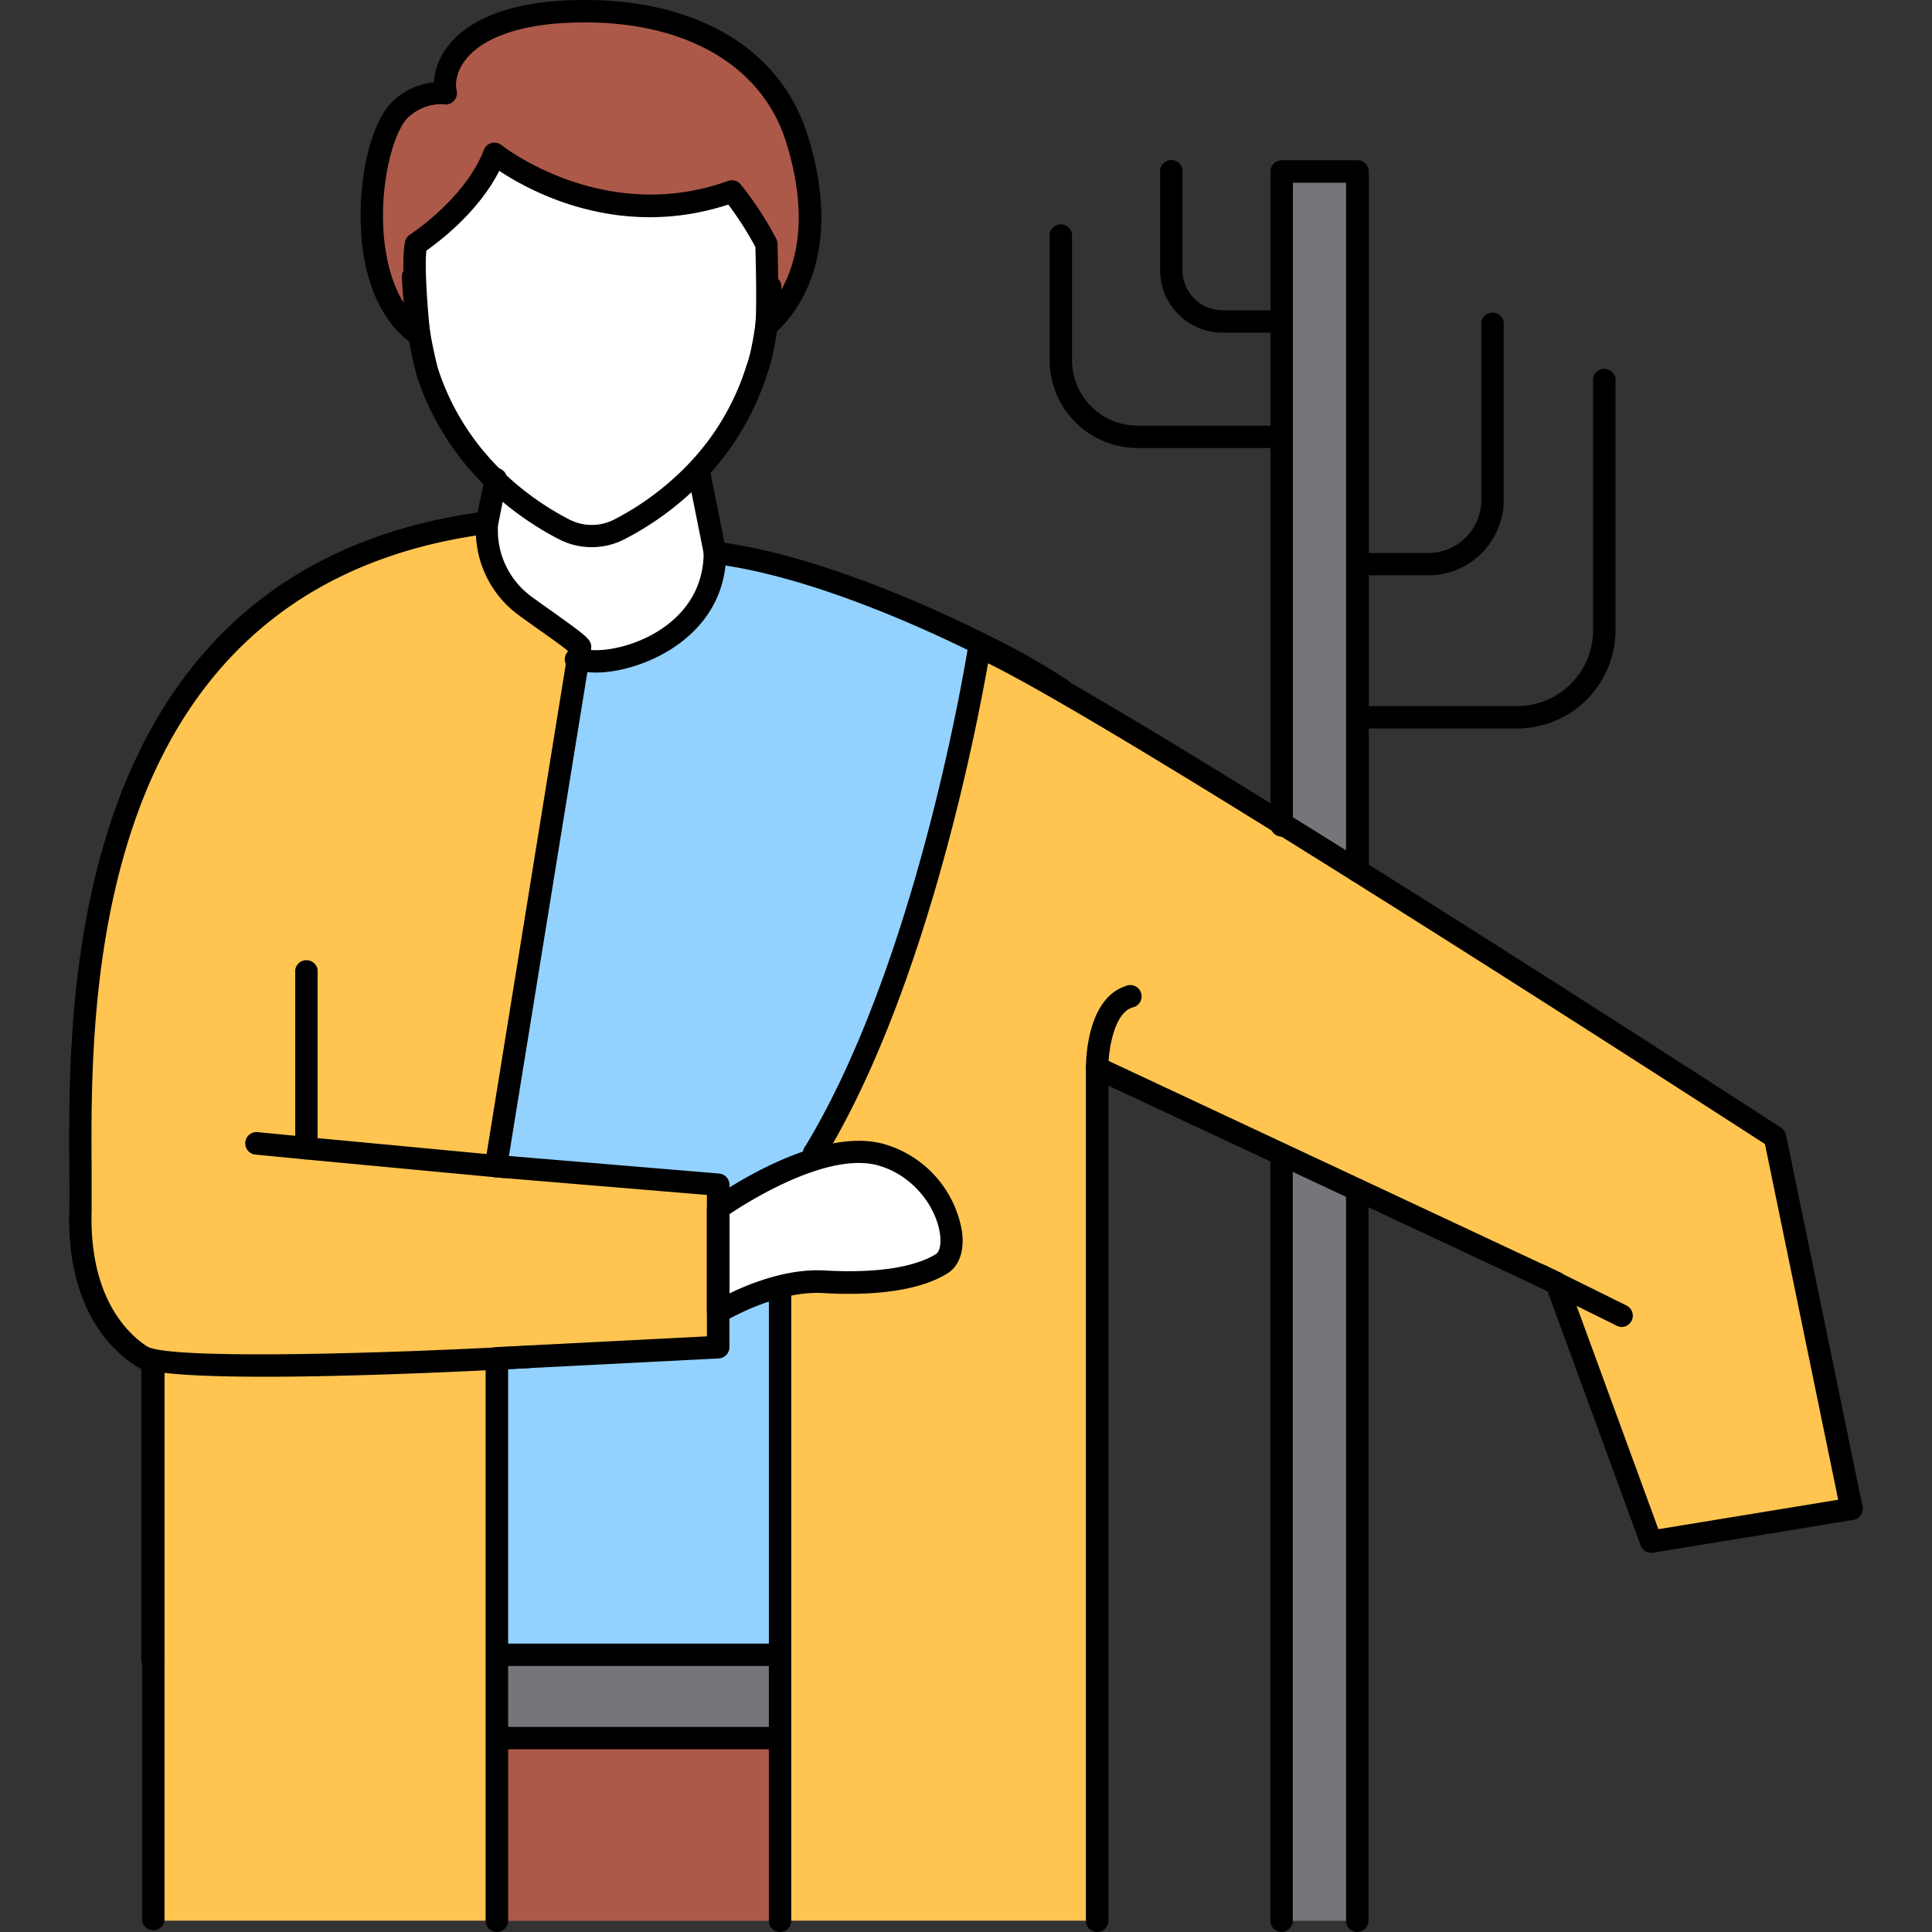 <svg id="Слой_1" height="512" viewBox="0 0 512 512" width="512" xmlns="http://www.w3.org/2000/svg" data-name="Слой 1"><rect x="0" y="0" width="512" height="512" fill="#333333" stroke="none"/><path d="m193.86 182.18-38.02 78.61-33.76-78.61 13.27-83.04h45.84z" fill="#fff"/><path d="m275.47 241.57c.19-35.79 26.93-44.06 5.65-59-10.54-7.39-57-31.87-91.66-36.11 0 20.59-20.87 28.78-31.5 28.78s-31.5-8.19-31.5-28.78c-14.85 5.94-36.13 17.34-46.68 24.74-21.28 14.91-39.51 34.55-39.33 70.35v198.27h235z" fill="#93d2ff"/><path d="m131.69 509v-149l58.66-3v-43.05l-58.92-4.95 22.27-137.54c-1.17-1.6-8.24-6.28-14.48-10.84a24.67 24.67 0 0 1 -10.13-19.62v-2.53c-119.25 15.65-106.79 149.4-107.76 182.24s19.32 40.34 19.32 40.34v147.95" fill="#ffc550"/><path d="m339.67 45.46h20.06v463.57h-20.06z" fill="#78757a"/><path d="m204.09 77.62s0-1 0-1.67c.64-27.52-20.2-50.91-46.72-51.24s-47.9 21.79-47.9 49.11a121.86 121.86 0 0 0 3.66 24.48c7.79 24.27 26.14 36.74 36.4 42a15.84 15.84 0 0 0 14.55 0c10.35-5.33 28.88-18 36.55-42.58 2.3-6.13 3.46-20.1 3.46-20.1z" fill="#fff"/><path d="m110.28 64.66s15.42-9.87 20.77-23.92c0 0 28 22.61 63 10a87.25 87.25 0 0 1 9.11 13.94s.49 16.71 0 21.58c0 0 19.12-13.93 8.13-49.37-7.45-24-31.68-35-60.58-33.81s-34.11 15.11-32.53 21.63a15.47 15.47 0 0 0 -11.68 3.91c-8.91 7.58-13.87 47.63 4.57 60.13 0 0-2.07-18.75-.79-24.09z" fill="#ad5949"/><path d="m131.43 438.53h83.06v22.07h-83.06z" fill="#78757a"/><path d="m131.43 509.04v-48.44h75.33v48.44" fill="#ad5949"/><path d="m290.78 509v-226l121.69 57 25.11 68.57 53.12-8.69-20.28-98.51s-180.28-116.91-210.86-129.91c0 0-15.13 99-52.79 147.32v190.22" fill="#ffc550"/><path d="m190.34 320.21s26.42-18.95 43.24-14.15 22.42 24.82 16 28.82-17.62 5.6-31.23 4.8-28 8.06-28 8.06z" fill="#fff"/><path d="m359.72 512a3 3 0 0 1 -3-3v-193.68a3 3 0 0 1 5.93 0v193.68a3 3 0 0 1 -2.93 3z"/><path d="m359.72 233.74a3 3 0 0 1 -3-3v-182.31h-14.09v169.83a3 3 0 1 1 -5.93 0v-172.8a3 3 0 0 1 3-3h20.05a3 3 0 0 1 3 3v185.31a3 3 0 0 1 -3.03 2.97z"/><path d="m339.67 512a3 3 0 0 1 -3-3v-203.07a3 3 0 0 1 5.93 0v203.07a3 3 0 0 1 -2.93 3z"/><path d="m139.39 359.62s-90.73 5.11-101.5 0" fill="#fff"/><path d="m70.1 364.85c-16 0-29.43-.63-33.47-2.55a3 3 0 0 1 2.54-5.36c7.34 3.48 65.27 1.68 100.06-.28a3 3 0 1 1 .33 5.92c-5.96.33-41.56 2.27-69.46 2.27z"/><path d="m133.54 312.18h-.28l-52.33-4.92a3 3 0 0 1 -2.69-3v-47.26a3 3 0 0 1 5.93 0v44.62l49.64 4.67a3 3 0 0 1 -.27 5.92z"/><path d="m429.85 351.68a3 3 0 0 1 -1.31-.31l-20.94-10.37a3 3 0 1 1 2.63-5.32l20.94 10.36a3 3 0 0 1 -1.32 5.62z"/><path d="m81.21 307.26h-.29l-13.47-1.31a3 3 0 0 1 .55-5.95l13.47 1.31a3 3 0 0 1 -.28 5.92z"/><path d="m290.78 286a3 3 0 0 1 -3-3c0-1.86.23-18.24 10.4-21.63a3 3 0 1 1 1.88 5.63c-5.2 1.73-6.35 12.39-6.35 16a3 3 0 0 1 -3 3z"/><path d="m378.57 152.47h-18.85a3 3 0 0 1 0-5.93h18.85a14.05 14.05 0 0 0 14-14v-47.15a3 3 0 0 1 5.93 0v47.11a20 20 0 0 1 -19.93 19.97z"/><path d="m402.06 193.06h-42.34a3 3 0 0 1 0-5.93h42.34a20.15 20.15 0 0 0 20.13-20.13v-65.79a3 3 0 1 1 5.93 0v65.79a26.09 26.09 0 0 1 -26.06 26.06z"/><path d="m339.67 118.73h-38.22a23.31 23.31 0 0 1 -23.28-23.28v-33.45a3 3 0 0 1 5.93 0v33.45a17.37 17.37 0 0 0 17.35 17.35h38.22a3 3 0 0 1 0 5.93z"/><path d="m339.67 88.16h-15.67a16.57 16.57 0 0 1 -16.56-16.56v-25.74a3 3 0 1 1 5.93 0v25.74a10.64 10.64 0 0 0 10.63 10.63h15.68a3 3 0 0 1 0 5.93z"/><path d="m281.12 185.57a3 3 0 0 1 -1.7-.54 189.2 189.2 0 0 0 -20.8-11.7c-11.77-5.88-41.1-19.57-66.36-23.46-2.12 20-22.9 28.36-34.29 28.36a30.55 30.55 0 0 1 -5.33-.51 3 3 0 1 1 1-5.84 24.64 24.64 0 0 0 4.29.42c10 0 28.54-7.57 28.54-25.81a3 3 0 0 1 3.33-2.94c26.84 3.28 58.9 18.21 71.44 24.48a192.13 192.13 0 0 1 21.56 12.15 3 3 0 0 1 -1.71 5.39z"/><path d="m40.44 442.81a3 3 0 0 1 -3-3v-78.76a3 3 0 0 1 3-3 3 3 0 0 1 3 3v78.79a3 3 0 0 1 -3 2.97z"/><path d="m131.69 512a3 3 0 0 1 -3-3v-149a3 3 0 0 1 2.81-3l55.84-2.85v-37.47l-56.15-4.68a3 3 0 0 1 -2.68-3.43l22-136.07c-1.53-1.27-4.76-3.56-7.47-5.48-1.82-1.29-3.74-2.65-5.59-4a27.78 27.78 0 0 1 -11.32-21.1c-43.57 6.67-73.49 30.8-89 71.76-13.19 34.9-13 73.11-12.85 95.95v11.17c-.89 30.36 17.2 37.41 17.38 37.48a3 3 0 0 1 1.94 2.78v147.94a3 3 0 0 1 -5.93 0v-146.07c-5.43-2.9-20.16-13.46-19.31-42.31.08-2.88.06-6.63 0-11-.13-23.24-.35-62.15 13.23-98.08 16.7-44.19 49.35-69.77 97-76a3 3 0 0 1 3.35 2.9v2.53a21.81 21.81 0 0 0 9.06 17.25c1.83 1.33 3.72 2.68 5.52 3.95 5.58 4 8.54 6.08 9.6 7.53a3 3 0 0 1 .54 2.23l-21.79 134.42 55.72 4.65a3 3 0 0 1 2.72 3v43a3 3 0 0 1 -2.81 3l-55.84 2.85v146.15a3 3 0 0 1 -2.97 3z"/><path d="m156.77 145a18.82 18.82 0 0 1 -8.61-2.08c-10.66-5.49-29.75-18.46-37.86-43.75v-.12a124.2 124.2 0 0 1 -3.77-25.27 3 3 0 1 1 5.93 0 118.94 118.94 0 0 0 3.54 23.68c7.47 23.22 25.08 35.17 34.91 40.23a13 13 0 0 0 11.84 0 74.69 74.69 0 0 0 20.18-15.22 66.11 66.11 0 0 0 14.9-25.61l.06-.16c2-5.35 3.14-17.64 3.28-19.16 0-.34 0-1.1 0-1.65a2.93 2.93 0 0 1 3-2.9 3 3 0 0 1 2.9 3v1.52a3 3 0 0 1 0 .33c0 .58-1.21 14.34-3.62 20.83a72 72 0 0 1 -16.2 27.81 80.7 80.7 0 0 1 -21.8 16.45 18.91 18.91 0 0 1 -8.68 2.07z"/><path d="m111.07 91.71a3 3 0 0 1 -1.66-.51c-8.09-5.48-13-16.23-13.73-30.27-.81-14.7 3-29.56 8.91-34.57a19.26 19.26 0 0 1 10.41-4.58 17.18 17.18 0 0 1 3.55-9.34c3.9-5.18 12.61-11.53 32-12.35 32.4-1.37 56.14 12 63.54 35.89 11.49 37-8.37 52-9.22 52.65a3 3 0 0 1 -4.69-2.7c.42-4.08.11-17.32 0-20.5a89.11 89.11 0 0 0 -7.18-11.22c-28.82 9.43-52.45-3.46-60.69-8.94-5.53 10.91-15.89 18.73-19.31 21.14-.52 4.52.31 15.56 1 22a3 3 0 0 1 -2.95 3.29zm5.76-64.12a13.07 13.07 0 0 0 -8.41 3.29c-3.82 3.26-7.57 16.27-6.83 29.73.29 5.29 1.47 13.77 5.77 20.19-.45-6-.77-13.44 0-16.82a3 3 0 0 1 1.28-1.81c.15-.09 14.67-9.54 19.6-22.48a3 3 0 0 1 4.64-1.25c.26.21 27.15 21.38 60.09 9.5a3 3 0 0 1 3.28.88 89.68 89.68 0 0 1 9.46 14.46 3 3 0 0 1 .34 1.3c0 .44.21 7.35.21 13.55 4.2-6.64 8.6-19.43 2.1-40.37-6.55-21.11-28.09-33-57.62-31.73-13.32.56-23.09 4.11-27.51 10-2.31 3.07-2.65 6.15-2.2 8a3 3 0 0 1 -3.36 3.63 6.78 6.78 0 0 0 -.84-.07z"/><path d="m206.76 512a3 3 0 0 1 -3-3v-168a3 3 0 0 1 5.93 0v168a3 3 0 0 1 -2.93 3z"/><path d="m290.78 512a3 3 0 0 1 -3-3v-226a3 3 0 0 1 4.22-2.69l121.69 57a3 3 0 0 1 1.53 1.67l24.27 66.27 47.65-7.8-19.41-94.27c-14.24-9.18-169.31-109.49-205.89-127.4-3 17-16.26 86.34-43.32 131a3 3 0 1 1 -5.07-3.07c30.26-50 43-131.92 43.17-132.74a3 3 0 0 1 4.09-2.28c30.47 13 203.95 125.39 211.32 130.18a3 3 0 0 1 1.29 1.89l20.28 98.51a3 3 0 0 1 -2.43 3.52l-53.12 8.69a3 3 0 0 1 -3.26-1.91l-24.69-67.42-116.35-54.44v221.29a3 3 0 0 1 -2.97 3z"/><path d="m190.34 350.71a3 3 0 0 1 -3-3v-27.5a3 3 0 0 1 1.24-2.41c1.13-.81 27.8-19.72 45.78-14.59a29.09 29.09 0 0 1 20.55 23c.73 5.17-.65 9.26-3.78 11.22-8.69 5.43-22.73 5.85-33 5.25-12.53-.74-26.16 7.54-26.3 7.63a3 3 0 0 1 -1.49.4zm3-28.95v21c5.57-2.71 15.49-6.64 25.23-6.07 13.27.78 23.74-.77 29.48-4.36.83-.52 1.47-2.38 1.05-5.36-1-7-6.9-15.41-16.31-18.1-13.31-3.76-34.21 9.37-39.48 12.9z"/><path d="m189.47 149.46a3 3 0 0 1 -2.9-2.38l-4.41-22a3 3 0 0 1 5.84-1.18l4.41 22a3 3 0 0 1 -2.91 3.55z"/><path d="m129.06 141.48a3 3 0 0 1 -2.91-3.56l2.24-11.06a3 3 0 1 1 5.81 1.18l-2.2 11.06a3 3 0 0 1 -2.94 2.38z"/><path d="m205.77 441.5h-73.35a3 3 0 0 1 0-5.93h73.35a3 3 0 1 1 0 5.93z"/><path d="m205.77 463.57h-73.35a3 3 0 0 1 0-5.93h73.35a3 3 0 1 1 0 5.93z"/></svg>